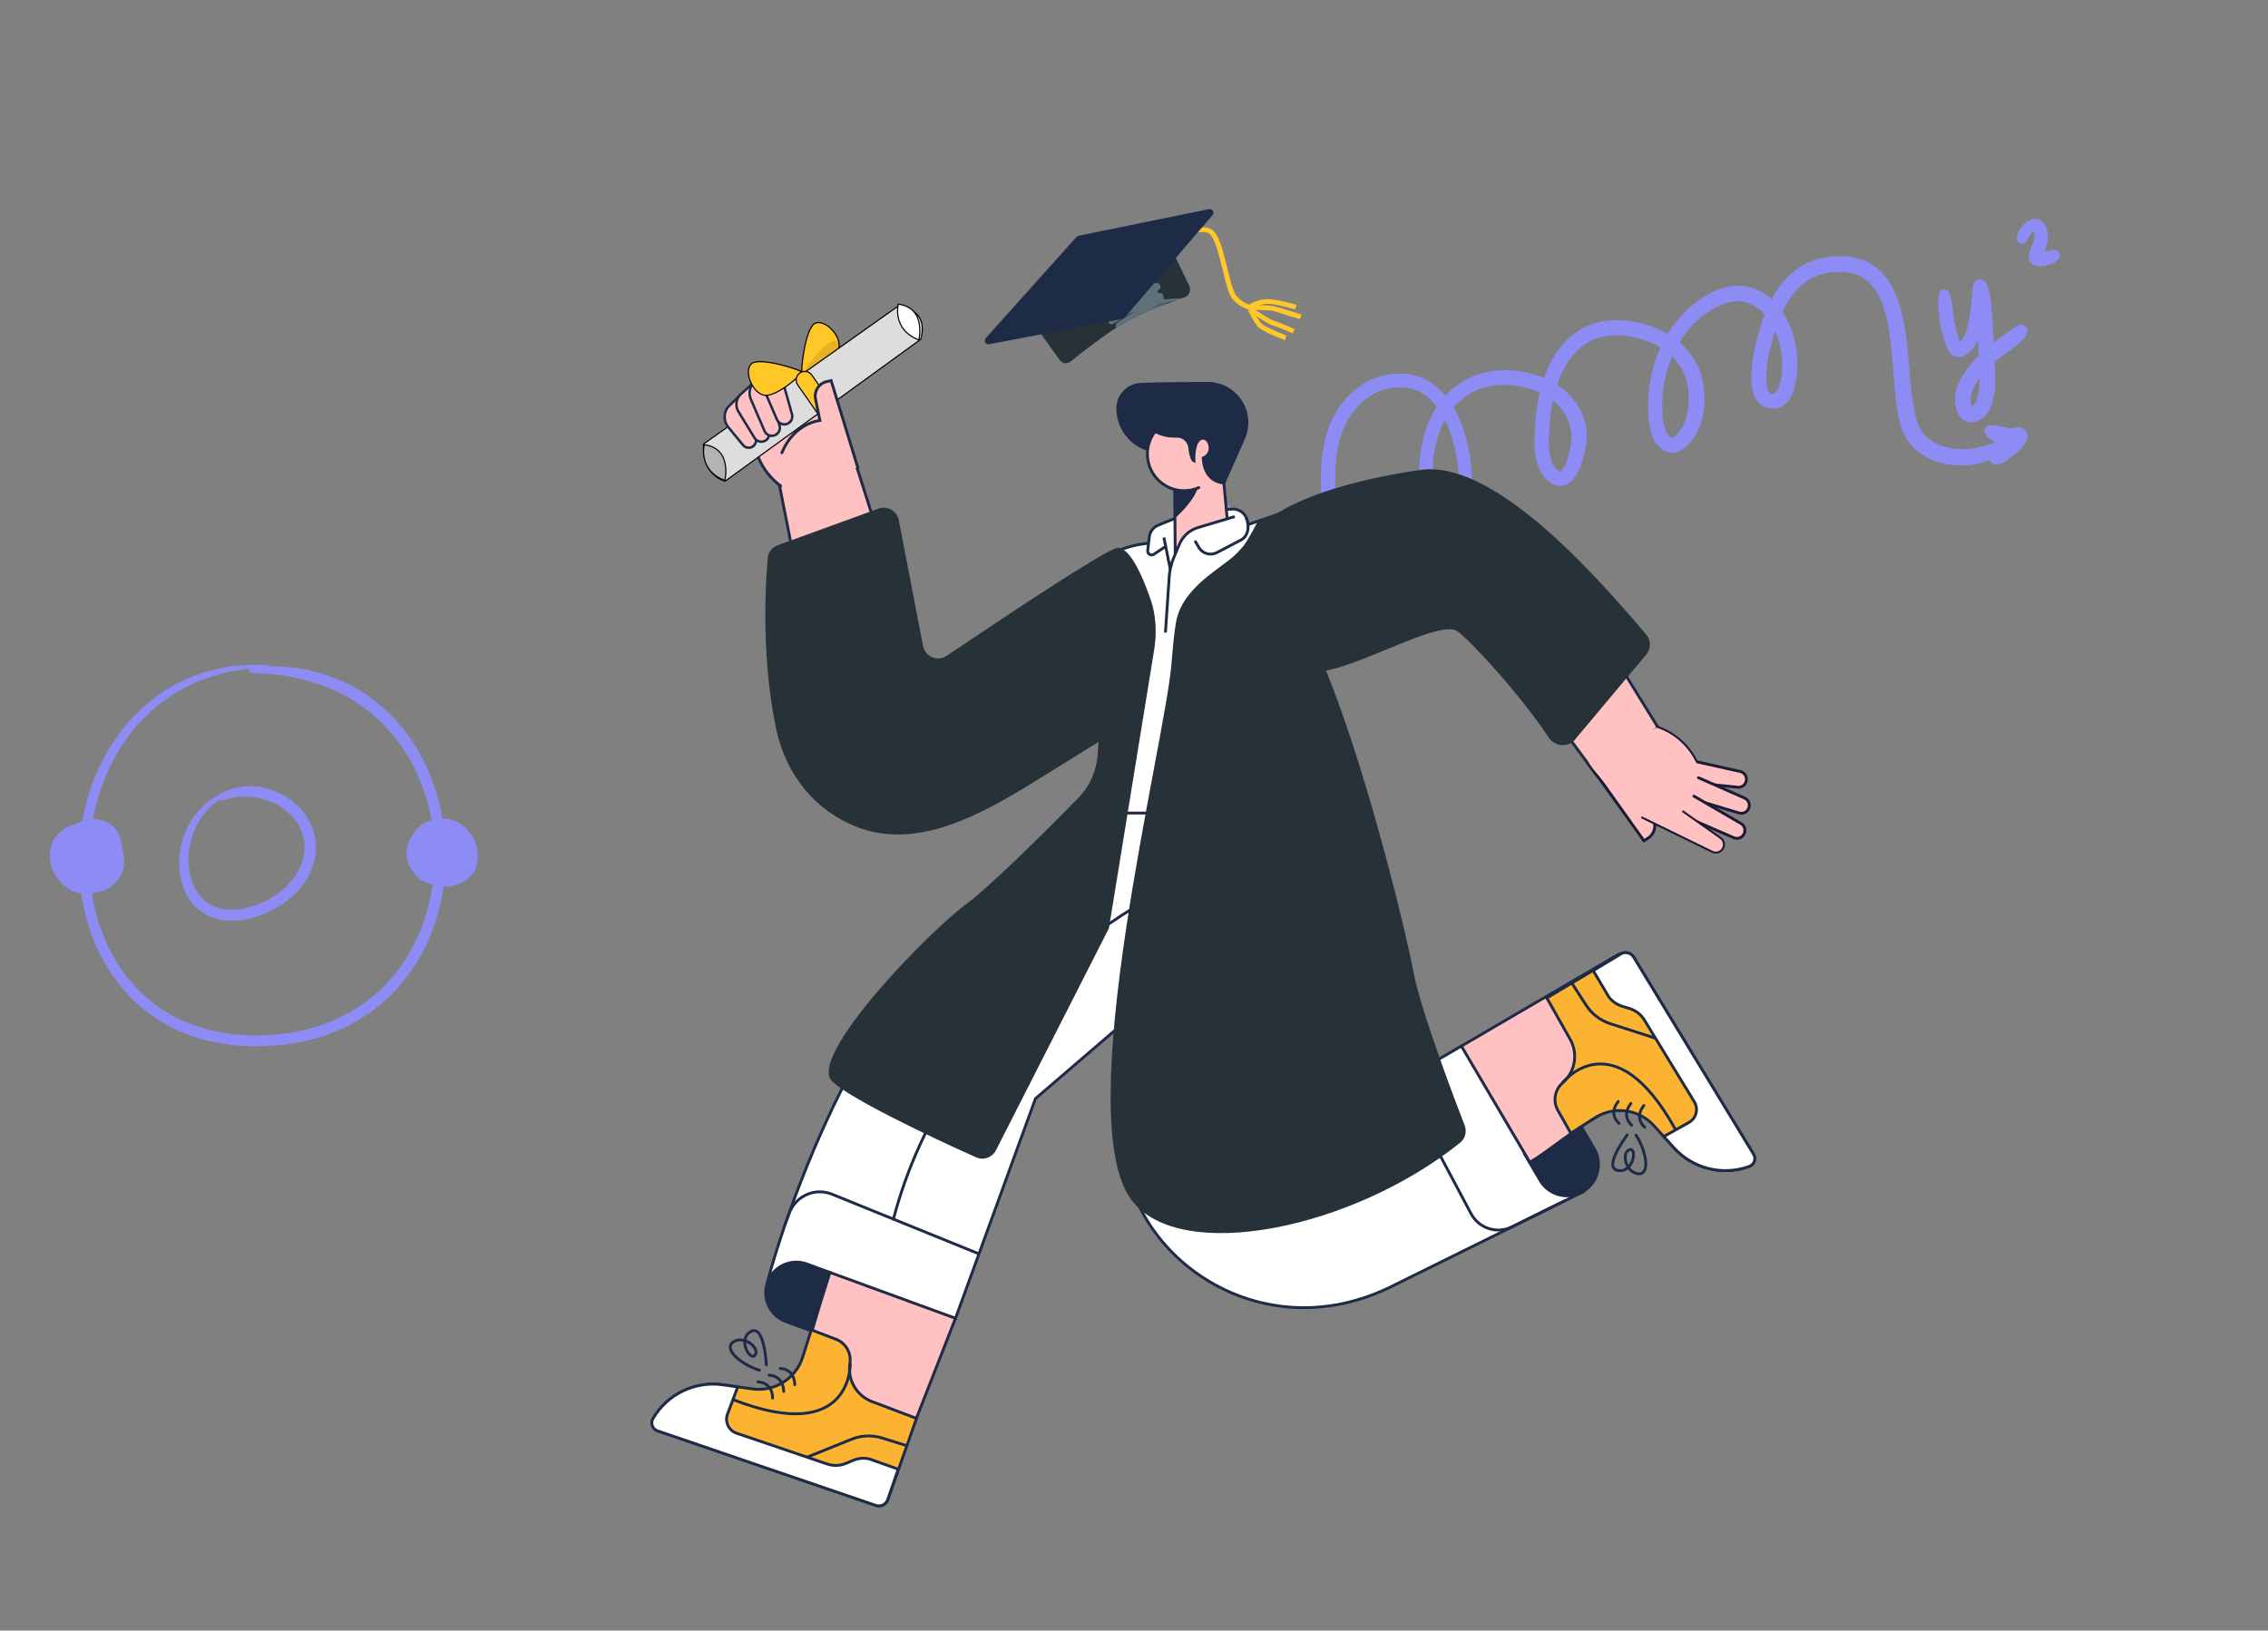 <svg width="242" height="174" viewBox="0 0 242 174" fill="none" xmlns="http://www.w3.org/2000/svg">
<rect x="0" y="0" width="242" height="174" fill="#808080" stroke="none"/>
<g clip-path="url(#clip0_8939_68098)">
<path fill-rule="evenodd" clip-rule="evenodd" d="M189.174 32.773C189.628 31.804 190.181 30.914 190.865 30.165C192.026 28.894 193.559 28.025 195.618 27.861C198.552 27.628 200.297 28.811 201.38 30.699C203.632 34.623 202.848 41.824 204.181 45.416C204.852 47.258 206.653 48.175 208.584 48.377C209.54 48.478 210.527 48.39 211.452 48.169C212.442 47.932 213.367 47.555 214.081 46.964C214.138 46.91 214.227 46.913 214.281 46.97C214.335 47.027 214.332 47.117 214.275 47.17C213.592 47.897 212.672 48.468 211.631 48.804C210.644 49.124 209.557 49.223 208.512 49.134C206.275 48.945 204.221 47.817 203.432 45.691C202.128 42.116 202.976 34.962 200.761 31.052C199.813 29.378 198.265 28.346 195.67 28.538C193.801 28.676 192.405 29.456 191.344 30.606C190.633 31.377 190.07 32.309 189.615 33.325C190.601 34.694 191.189 36.504 191.276 38.275C191.311 39.002 191.275 41.047 190.599 42.194C190.239 42.804 189.713 43.182 188.965 43.1C188.184 43.02 187.735 42.462 187.522 41.675C187.145 40.282 187.539 38.125 187.712 37.331C187.998 36.032 188.363 34.705 188.866 33.475C188.749 33.329 188.626 33.191 188.498 33.059C187.24 31.759 185.477 31.177 183.35 32.12C181.338 33.013 179.74 34.613 178.635 36.52L178.559 36.654C179.884 37.669 180.873 39.065 181.203 40.813C181.379 41.743 181.434 42.775 181.295 43.77C181.154 44.787 180.81 45.763 180.22 46.565C180.025 46.828 179.669 47.259 179.27 47.534C178.942 47.762 178.582 47.882 178.248 47.805C177.434 47.618 176.942 46.943 176.675 46.085C176.331 44.984 176.352 43.589 176.373 42.807C176.399 40.826 176.9 38.761 177.819 36.91C177.716 36.838 177.609 36.769 177.503 36.702C175.956 35.736 174.057 35.254 172.302 35.282C170.24 35.315 168.69 36.176 167.554 37.478C166.637 38.529 165.985 39.864 165.549 41.286C167.373 42.352 168.7 44.075 168.827 46.417C168.851 47.088 168.461 49.476 167.629 50.625C167.136 51.308 166.504 51.603 165.725 51.091C164.98 50.61 164.582 49.797 164.391 48.873C164.131 47.614 164.257 46.148 164.317 45.136C164.385 43.985 164.563 42.779 164.873 41.614C163.139 40.699 160.998 40.381 159.114 40.684C157.115 41.006 155.587 42.033 154.496 43.44C155.772 45.466 156.364 48.155 156.531 50.358C156.591 51.144 156.535 53.509 155.816 54.879C155.437 55.599 154.882 56.053 154.099 55.959C153.383 55.876 152.891 55.379 152.566 54.678C151.934 53.314 151.943 51.163 151.939 50.254C151.926 48.011 152.465 45.71 153.608 43.862C153.709 43.697 153.816 43.535 153.928 43.377C153.847 43.26 153.763 43.147 153.677 43.036C152.639 41.706 151.212 40.811 149.283 40.833C147.857 40.849 146.579 41.331 145.515 42.123C144.446 42.918 143.592 44.025 143.015 45.287C140.981 49.74 142.676 54.816 141.923 59.409C141.726 60.606 141.368 61.772 140.75 62.887C139.809 64.586 137.915 66.32 136.047 66.63C134.738 66.847 133.427 66.402 132.429 64.802C131.531 63.319 130.982 61.548 130.715 59.723C130.48 58.111 130.355 56.449 130.563 54.941C130.589 54.76 130.639 54.592 130.68 54.417C130.683 54.373 130.721 54.339 130.765 54.342C130.808 54.344 130.842 54.383 130.839 54.428C130.857 54.639 130.893 54.844 130.903 55.061C130.986 56.849 131.032 58.806 131.475 60.651C131.802 62.019 132.286 63.328 132.998 64.451C133.81 65.767 134.869 66.164 135.944 65.993C137.643 65.722 139.352 64.129 140.216 62.591C140.806 61.541 141.148 60.443 141.34 59.313C142.126 54.684 140.472 49.556 142.55 45.073C143.169 43.737 144.084 42.567 145.223 41.729C146.371 40.885 147.746 40.375 149.279 40.365C151.367 40.352 152.91 41.322 154.026 42.766C154.088 42.844 154.148 42.926 154.206 43.008C155.353 41.557 156.948 40.499 159.024 40.144C160.984 39.808 163.214 40.105 165.046 41.016C165.499 39.554 166.171 38.183 167.112 37.095C168.347 35.666 170.037 34.718 172.29 34.67C174.16 34.63 176.186 35.139 177.84 36.159C177.935 36.217 178.028 36.278 178.119 36.339L178.168 36.252C179.314 34.228 180.982 32.522 183.094 31.553C185.007 30.675 186.683 30.897 188.011 31.76C188.436 32.036 188.825 32.378 189.174 32.773ZM154.219 43.825C154.152 43.922 154.086 44.021 154.021 44.123C152.907 45.89 152.376 48.099 152.37 50.256C152.37 51.013 152.347 52.661 152.729 53.946C152.977 54.786 153.389 55.477 154.146 55.568C154.946 55.662 155.406 54.988 155.698 54.131C156.147 52.816 156.17 51.041 156.118 50.394C155.952 48.306 155.403 45.767 154.219 43.825ZM165.376 41.905C165.095 42.987 164.93 44.105 164.862 45.173C164.798 46.146 164.665 47.557 164.909 48.77C165.066 49.551 165.38 50.251 166.007 50.66C166.669 51.082 167.125 50.557 167.463 49.83C167.994 48.684 168.202 46.98 168.168 46.452C168.071 44.403 166.938 42.883 165.376 41.905ZM178.253 37.235C177.38 38.986 176.901 40.94 176.863 42.817C176.857 43.558 176.854 44.881 177.199 45.919C177.413 46.562 177.758 47.098 178.376 47.227C178.559 47.266 178.743 47.165 178.918 47.036C179.253 46.796 179.543 46.42 179.704 46.193C180.219 45.469 180.498 44.588 180.62 43.679C180.744 42.756 180.705 41.8 180.547 40.937C180.263 39.391 179.404 38.153 178.253 37.235ZM189.302 34.081C188.881 35.17 188.566 36.328 188.311 37.465C188.166 38.107 187.853 39.702 187.994 40.971C188.083 41.765 188.325 42.445 189.026 42.519C189.687 42.585 190.054 42.079 190.287 41.44C190.679 40.364 190.673 38.884 190.64 38.31C190.553 36.813 190.082 35.294 189.302 34.081Z" fill="#8C8CF4" stroke="#8C8CF4"/>
<path fill-rule="evenodd" clip-rule="evenodd" d="M214.844 46.946C214.727 46.942 214.616 46.931 214.547 46.921C214.005 46.847 213.426 46.769 212.9 46.572C212.806 46.536 212.706 46.51 212.626 46.45C212.482 46.343 212.416 46.228 212.31 46.084C212.261 46.059 212.242 45.997 212.268 45.948C212.293 45.898 212.355 45.879 212.405 45.905C212.583 45.914 212.714 45.864 212.892 45.888C213.475 45.968 214.057 46.172 214.632 46.233C214.788 46.251 215.062 46.131 215.242 46.102C215.457 46.067 215.618 46.129 215.702 46.201C215.807 46.29 215.886 46.428 215.828 46.655C215.733 47.021 215.493 47.353 215.173 47.658C214.665 48.14 214.017 48.661 213.464 48.95C213.383 48.992 213.313 48.98 213.235 49.008C213.127 49.114 212.953 49.113 212.847 49.005C212.74 48.896 212.742 48.722 212.851 48.616C212.886 48.523 212.906 48.445 212.974 48.36C213.351 47.877 214.163 47.583 214.671 47.119C214.732 47.063 214.791 47.005 214.844 46.946Z" fill="#8C8CF4" stroke="#8C8CF4"/>
<path fill-rule="evenodd" clip-rule="evenodd" d="M211.321 32.018L211.239 32.917C211.135 33.719 211.028 34.933 210.646 35.922C210.36 36.66 209.92 37.274 209.249 37.556C208.953 37.679 208.707 37.592 208.506 37.387C208.215 37.09 208.043 36.465 207.955 36.213C207.693 35.454 207.519 34.66 207.424 33.852C207.359 33.297 207.301 32.739 207.311 32.184C207.315 31.938 207.353 31.707 207.373 31.464C207.369 31.42 207.402 31.381 207.444 31.377C207.488 31.372 207.527 31.405 207.531 31.448C207.595 31.668 207.674 31.873 207.719 32.099C207.889 32.956 207.93 33.844 208.104 34.702C208.196 35.157 208.3 35.608 208.446 36.046C208.509 36.231 208.609 36.657 208.794 36.935C208.863 37.039 208.937 37.139 209.056 37.09C209.608 36.864 209.954 36.348 210.194 35.745C210.571 34.795 210.68 33.628 210.787 32.855L210.949 31.258C210.973 31.065 211.007 30.592 211.033 30.483C211.061 30.365 211.156 30.355 211.205 30.325C211.264 30.288 211.368 30.313 211.529 30.51C211.715 30.979 211.841 31.522 211.924 32.1C212.101 33.332 212.09 34.713 212.204 35.783L212.285 37.568C213.185 36.794 214.186 36.065 215.161 35.404C215.296 35.312 215.434 35.274 215.575 35.195C215.631 35.135 215.725 35.131 215.785 35.186C215.845 35.242 215.849 35.336 215.793 35.397C215.741 35.53 215.713 35.645 215.632 35.766C215.526 35.921 215.368 36.034 215.225 36.16C214.326 36.953 213.226 37.579 212.362 38.386L212.323 38.422L212.376 39.569C212.392 39.984 212.407 40.408 212.399 40.829C212.393 41.116 212.376 41.404 212.342 41.688L212.082 42.956C211.817 43.865 210.967 44.612 210.279 44.565C209.814 44.533 209.341 44.194 209.154 43.26C209.042 42.695 209.095 42.133 209.256 41.597C209.41 41.083 209.663 40.594 209.955 40.149C210.233 39.728 210.538 39.333 210.868 38.959C211.11 38.685 211.365 38.42 211.63 38.164L211.529 35.848C211.44 34.78 211.47 33.406 211.339 32.174L211.321 32.018ZM211.67 39.072C211.568 39.18 211.467 39.289 211.37 39.402C211.062 39.753 210.778 40.123 210.519 40.519C210.262 40.911 210.039 41.341 209.906 41.793C209.778 42.223 209.732 42.674 209.824 43.127C209.95 43.754 210.21 43.968 210.532 43.851C210.917 43.71 211.283 43.258 211.426 42.767L211.664 41.607C211.696 41.346 211.711 41.082 211.716 40.817C211.723 40.41 211.708 40 211.693 39.598L211.67 39.072ZM211.058 30.719L211.048 30.688C211.049 30.701 211.053 30.712 211.058 30.719Z" fill="#8C8CF4" stroke="#8C8CF4"/>
<path fill-rule="evenodd" clip-rule="evenodd" d="M215.837 25.467C216.014 24.879 216.592 24.253 217.067 24.221C217.332 24.204 217.503 24.438 217.565 25.012C217.634 25.607 217.377 26.185 217.19 26.639C217.035 27.013 216.937 27.327 216.978 27.526C217.036 27.809 217.36 28.053 218.296 27.833C218.451 27.792 218.617 27.757 218.769 27.687C218.928 27.614 219.062 27.517 219.197 27.417C219.267 27.383 219.297 27.3 219.264 27.23C219.231 27.16 219.146 27.13 219.076 27.163L218.183 27.34C217.923 27.394 217.731 27.414 217.592 27.409C217.536 27.408 217.497 27.45 217.49 27.418C217.397 27.002 218.154 25.984 217.999 24.954C217.856 24.058 217.442 23.793 217.028 23.853C216.47 23.934 215.818 24.715 215.683 25.429C215.672 25.471 215.698 25.514 215.741 25.525C215.784 25.537 215.827 25.51 215.837 25.467Z" fill="#8C8CF4" stroke="#8C8CF4"/>
<path d="M121.166 84.906C120.091 85.578 114.428 89.713 113.267 90.5C107.256 94.574 100.356 100.144 95.496 106.759C88.959 115.655 83.83 129.47 81.874 136.846L101.956 140.673L110.486 117.236L133.853 97.156L126.02 83.056" fill="white"/>
<path d="M121.166 84.906C120.091 85.578 114.428 89.713 113.267 90.5C107.256 94.574 100.356 100.144 95.496 106.759C88.959 115.655 83.83 129.47 81.874 136.846L101.956 140.673L110.486 117.236L133.853 97.156L126.02 83.056" stroke="#1D2B47" stroke-width="0.303"/>
<path d="M86.094 134.879C84.398 134.26 82.521 135.133 81.901 136.829C81.282 138.525 82.153 140.402 83.849 141.023L86.635 142.044C87.158 140.276 87.791 138.154 88.555 135.782L86.094 134.879Z" fill="#1D2B47" stroke="#1D2B47" stroke-width="0.303"/>
<path d="M93.682 157.264L97.774 151.37L101.951 140.676L88.558 135.782C87.795 138.16 87.152 140.278 86.638 142.045C85.606 145.58 85.08 147.709 85.08 147.709L73.884 152.471L93.682 157.264Z" fill="#FFC1C1" stroke="#1D2B47" stroke-width="0.303"/>
<path d="M90.686 145.485C90.864 144.384 90.243 143.309 89.2 142.914L86.564 141.912C86.232 142.955 85.935 143.899 85.677 144.73L85.653 144.802C84.937 147.104 82.657 148.548 80.269 148.213L77.15 147.77C74.159 147.343 71.208 148.774 69.691 151.386C69.408 151.874 69.642 152.499 70.175 152.681L93.466 160.641C93.988 160.82 94.556 160.544 94.739 160.024L97.791 151.361L93.04 149.562C91.386 148.935 90.402 147.231 90.686 145.485Z" fill="#FCB332" stroke="#1D2B47" stroke-width="0.303"/>
<path d="M78.715 148L77.129 147.775C74.138 147.349 71.187 148.779 69.67 151.392C69.387 151.88 69.621 152.504 70.155 152.686L93.449 160.643C93.974 160.822 94.544 160.543 94.725 160.019L95.841 156.777L92.752 155.683C92.184 155.555 91.591 155.606 91.054 155.831L90.255 156.162C89.623 156.425 88.916 156.449 88.267 156.228L78.581 152.935C78.179 152.795 77.851 152.498 77.672 152.111C77.493 151.725 77.478 151.282 77.631 150.885L78.715 148Z" fill="white" stroke="#1D2B47" stroke-width="0.303"/>
<path d="M90.727 145.496C90.727 145.496 90.987 154.314 78.24 149.363" stroke="#1D2B47" stroke-width="0.303"/>
<path d="M80.883 147.469C80.883 147.469 82.396 147.426 82.442 149.197" stroke="#1D2B47" stroke-width="0.303" stroke-linecap="round"/>
<path d="M82.065 146.754C82.065 146.754 83.567 146.713 83.624 148.482" stroke="#1D2B47" stroke-width="0.303" stroke-linecap="round"/>
<path d="M83.245 146.031C83.245 146.031 84.747 145.99 84.803 147.759" stroke="#1D2B47" stroke-width="0.303" stroke-linecap="round"/>
<path d="M81.772 145.658C81.772 145.658 81.572 141.262 80.104 142.095C78.635 142.929 80.085 145.355 80.583 144.582C81.081 143.808 79.351 142.445 78.236 143.206C77.12 143.967 79.137 145.643 81.042 146.224" stroke="#1D2B47" stroke-width="0.303" stroke-linecap="round"/>
<path d="M86.145 155.486L90.846 153.589C91.894 153.164 93.058 153.117 94.137 153.456L96.798 154.287" stroke="#1D2B47" stroke-width="0.303"/>
<path d="M83.6 131.153L84.212 129.47C84.533 128.583 85.202 127.864 86.065 127.481C86.928 127.098 87.909 127.083 88.783 127.439L104.451 133.798" fill="white"/>
<path d="M83.6 131.153L84.212 129.47C84.533 128.583 85.202 127.864 86.065 127.481C86.928 127.098 87.909 127.083 88.783 127.439L104.451 133.798" stroke="#1D2B47" stroke-width="0.303"/>
<path d="M121.57 96.535C121.57 96.535 101.246 107.518 95.33 130.096" stroke="#1D2B47" stroke-width="0.303"/>
<path d="M123.779 74.807L126.617 58.178L124.507 57.98C122.092 57.755 119.672 58.34 117.627 59.645L104.962 67.724L107.782 84.136L123.779 74.807Z" fill="white" stroke="#1D2B47" stroke-width="0.303"/>
<path d="M108.282 79.152L103.454 81.64C103.326 81.706 103.196 81.767 103.059 81.831L103.281 82.593C103.646 83.853 104.818 84.707 106.13 84.667C107.02 84.641 107.848 84.204 108.372 83.485C108.896 82.765 109.057 81.843 108.809 80.988L108.282 79.152Z" fill="#1D2B47" stroke="#1D2B47" stroke-width="0.303"/>
<path d="M104.949 67.726L99.872 70.885L98.415 71.79L90.849 48.045L82.921 50.516L87.348 72.889L87.695 74.371C88.448 77.597 90.615 80.311 93.594 81.759C96.573 83.207 100.046 83.235 103.048 81.835C103.179 81.773 103.309 81.711 103.443 81.644L108.272 79.156L104.949 67.726Z" fill="#FFC1C1" stroke="#1D2B47" stroke-width="0.303"/>
<path d="M80.401 46.923L85.83 41.104L89.84 44.692L91.434 49.926L83.294 51.849C81.768 50.716 80.746 49.031 80.447 47.154L80.401 46.923Z" fill="#FFC1C1"/>
<path d="M83.295 51.851C81.769 50.718 80.748 49.033 80.448 47.156L80.404 46.925L83.062 44.039" stroke="#1D2B47" stroke-width="0.303" stroke-linecap="round"/>
<path d="M89.85 44.695L91.444 49.929" stroke="#1D2B47" stroke-width="0.303" stroke-linecap="round"/>
<path d="M148.168 137.432C133.014 144.667 117.784 132.047 120.074 118.771L126.071 85.897L142.69 86.064C142.908 87.543 144.759 92.445 144.291 96.525C143.039 107.428 138.082 122.046 138.082 122.046L155.926 111.627L168.953 127.162L148.168 137.432Z" fill="white" stroke="#1D2B47" stroke-width="0.303"/>
<path d="M164.324 125.955C165.259 127.55 167.31 128.085 168.905 127.151C170.5 126.216 171.035 124.165 170.1 122.57L168.107 119.172C166.581 120.301 164.745 121.645 162.673 123.138L164.324 125.955Z" fill="#1D2B47" stroke="#1D2B47" stroke-width="0.303"/>
<path d="M174.012 102.278C173.743 101.776 173.111 101.597 172.619 101.885L161.711 108.252L155.933 111.632L163.242 124.033C165.274 122.845 167.994 120.433 170.86 118.907C174.137 117.162 174.021 117.711 174.021 117.711L185.039 122.853L174.012 102.278Z" fill="#FFC1C1" stroke="#1D2B47" stroke-width="0.303"/>
<path d="M166.739 115.551C165.893 116.28 165.677 117.504 166.224 118.477L167.609 120.931C168.532 120.343 169.365 119.807 170.096 119.336L170.16 119.296C172.189 117.985 174.869 118.339 176.488 120.133L178.598 122.471C180.622 124.714 183.805 125.505 186.643 124.47C187.172 124.278 187.393 123.65 187.1 123.169L174.311 102.135C174.025 101.664 173.412 101.511 172.939 101.793L165.047 106.491L167.539 110.905C168.412 112.447 168.078 114.39 166.739 115.551Z" fill="#FCB332" stroke="#1D2B47" stroke-width="0.303"/>
<path d="M177.53 121.28L178.605 122.469C180.629 124.712 183.812 125.503 186.651 124.468C187.179 124.276 187.4 123.648 187.107 123.167L174.315 102.142C174.027 101.668 173.41 101.517 172.936 101.804L170 103.579L171.674 106.398C172.027 106.859 172.515 107.199 173.07 107.372L173.892 107.628C174.546 107.83 175.104 108.264 175.46 108.849L180.79 117.581C181.013 117.946 181.078 118.385 180.97 118.798C180.863 119.212 180.592 119.564 180.22 119.773L177.53 121.28Z" fill="white" stroke="#1D2B47" stroke-width="0.303"/>
<path d="M166.73 115.536C166.73 115.536 172.177 108.596 178.796 120.562" stroke="#1D2B47" stroke-width="0.303"/>
<path d="M175.496 120.291C175.496 120.291 174.308 119.355 175.406 117.965" stroke="#1D2B47" stroke-width="0.303" stroke-linecap="round"/>
<path d="M174.113 120.08C174.113 120.08 172.925 119.144 174.023 117.754" stroke="#1D2B47" stroke-width="0.303" stroke-linecap="round"/>
<path d="M172.754 119.877C172.754 119.877 171.566 118.941 172.664 117.551" stroke="#1D2B47" stroke-width="0.303" stroke-linecap="round"/>
<path d="M173.628 121.109C173.628 121.109 170.97 124.612 172.634 124.904C174.297 125.196 174.742 122.411 173.867 122.692C172.991 122.973 173.447 125.116 174.792 125.252C176.136 125.388 175.654 122.796 174.568 121.135" stroke="#1D2B47" stroke-width="0.303" stroke-linecap="round"/>
<path d="M127.635 64.367C129.22 64.366 130.705 63.178 130.703 61.59L130.501 58.213L128.364 58.321C127.124 58.322 125.897 58.579 124.762 59.077L124.764 61.496C124.765 63.081 126.05 64.366 127.635 64.367Z" fill="#FFC1C1"/>
<path d="M124.758 59.081L124.76 61.5C124.761 63.085 126.046 64.37 127.631 64.371C129.216 64.37 130.701 63.082 130.699 61.495L130.398 57.828" stroke="#1D2B47" stroke-width="0.303"/>
<path d="M142.935 86.742L118.211 86.76L120.2 65.215C120.627 60.58 124.513 57.033 129.167 57.029C133.664 57.024 137.477 60.333 138.104 64.786L142.935 86.742Z" fill="white"/>
<path d="M126.336 54.926L123.598 56.036C123.077 56.244 122.71 56.718 122.639 57.274L122.461 58.769C122.45 58.93 122.531 59.083 122.67 59.164C122.81 59.245 122.983 59.24 123.117 59.152L126.331 56.992L126.336 54.926Z" fill="white" stroke="#1D2B47" stroke-width="0.303"/>
<path d="M129.152 57.033C133.649 57.028 137.461 60.338 138.089 64.79L142.921 86.749L118.196 86.766L120.185 65.22" stroke="#1D2B47" stroke-width="0.303"/>
<path d="M124.19 57.356L124.816 60.472L127.374 57.318L133.131 55.954L133.097 55.678C133 54.871 132.292 54.278 131.48 54.326L126.589 54.621" fill="white"/>
<path d="M124.19 57.356L124.816 60.472L127.374 57.318L133.131 55.954L133.097 55.678C133 54.871 132.292 54.278 131.48 54.326L126.589 54.621" stroke="#1D2B47" stroke-width="0.303"/>
<path d="M137.495 72.203C142.956 70.411 143.789 70.153 152.728 67.216L141.147 53.253L130.555 56.872" fill="white"/>
<path d="M137.495 72.203C142.956 70.411 143.789 70.153 152.728 67.216L141.147 53.253L130.555 56.872" stroke="#1D2B47" stroke-width="0.303"/>
<path d="M149.351 66.055C150.058 67.159 151.424 67.645 152.67 67.234C153.517 66.957 154.187 66.303 154.485 65.464C154.783 64.625 154.675 63.695 154.194 62.946L153.505 61.871C152.367 62.366 150.452 63.193 148.136 64.163L149.351 66.055Z" fill="#1D2B47" stroke="#1D2B47" stroke-width="0.303"/>
<path d="M164.919 58.233C161.161 52.157 153.834 49.304 146.956 51.236L146.734 51.313L141.14 53.254L148.137 64.162C150.453 63.191 152.368 62.365 153.507 61.869C154.227 61.556 154.637 61.373 154.637 61.373L170.362 82.734L176.919 77.636L164.919 58.233Z" fill="#FFC1C1" stroke="#1D2B47" stroke-width="0.303"/>
<path d="M172.339 80.393L176.365 87.368C176.779 88.09 176.549 89.01 175.843 89.452L175.421 89.714L169.862 81.926L172.339 80.393Z" fill="#FFC1C1"/>
<path d="M169.853 81.923L175.409 89.718L175.834 89.449C176.547 89.009 176.781 88.083 176.363 87.357L175.207 85.353C175.207 85.353 177.688 84.29 177.937 80.865" stroke="#1A1C35" stroke-width="0.303" stroke-linecap="round"/>
<path d="M177.905 80.59L185.685 82.327C186.139 82.427 186.428 82.876 186.331 83.331C186.244 83.757 185.847 84.048 185.414 84.004L177.694 83.233L177.905 80.59Z" fill="#FFC1C1" stroke="#1A1C35" stroke-width="0.303" stroke-linecap="round"/>
<path d="M178.857 81.942L180.919 82.858L181.91 83.297L186.155 85.17C186.579 85.36 186.771 85.856 186.585 86.282C186.416 86.684 185.97 86.891 185.554 86.762L178.121 84.492L178.857 81.942Z" fill="#FFC1C1"/>
<path d="M181.225 82.989L181.909 83.289L186.154 85.162C186.578 85.352 186.77 85.848 186.584 86.274C186.414 86.675 185.968 86.883 185.552 86.754L178.121 84.492L178.847 81.944" stroke="#1A1C35" stroke-width="0.303" stroke-linecap="round"/>
<path d="M93.727 54.278L82.983 58.182C82.403 58.392 81.988 58.908 81.929 59.523C81.567 63.316 81.35 70.957 82.83 77.844C83.841 82.549 86.838 86.45 91.441 88.246C97.732 90.701 104.444 87.079 110.186 83.524L117.213 79.174L117.123 80.516C117.007 82.252 116.285 83.893 115.068 85.137C111.308 88.981 105.572 94.662 102.979 96.572C99.129 99.408 86.011 112.823 88.815 115.423C90.85 117.31 99.154 121.263 104.149 123.5C104.944 123.857 105.876 123.522 106.271 122.746L118.323 99.059L123.142 69.403C123.438 67.581 123.375 65.706 122.772 63.961C121.807 61.171 120.385 58.13 119.092 58.503C117.529 58.954 107.423 65.651 101.031 69.979C100.051 70.642 98.713 70.088 98.489 68.926L95.904 55.513C95.713 54.52 94.678 53.933 93.727 54.278Z" fill="#263238"/>
<path d="M178.876 83.867L185.76 87.882C186.164 88.115 186.303 88.63 186.073 89.035C185.861 89.415 185.394 89.572 184.995 89.398L177.873 86.319L178.876 83.867Z" fill="#FFC1C1"/>
<path d="M180.747 84.957L185.76 87.875C186.164 88.108 186.303 88.622 186.073 89.027C185.861 89.407 185.394 89.564 184.995 89.39L177.873 86.311L178.876 83.859" stroke="#1A1C35" stroke-width="0.303" stroke-linecap="round"/>
<path d="M178.168 85.629L183.59 89.409C183.968 89.676 184.068 90.195 183.816 90.584C183.577 90.953 183.099 91.085 182.706 90.889L177.265 88.165L178.168 85.629Z" fill="#FFC1C1"/>
<path d="M181.089 81.302L177.826 88.421L173.96 86.613L169.454 81.49L176.853 77.604C178.632 78.185 180.113 79.44 180.979 81.101L181.089 81.302Z" fill="#FFC1C1"/>
<path d="M176.823 77.553C178.61 78.154 180.093 79.427 180.96 81.101L181.068 81.307" stroke="#1A1C35" stroke-width="0.216" stroke-linecap="round"/>
<path d="M172.96 86.323L169.451 81.495" stroke="#1A1C35" stroke-width="0.216" stroke-linecap="round"/>
<path d="M179.589 86.597L183.584 89.416C183.963 89.683 184.063 90.202 183.811 90.591C183.572 90.96 183.094 91.092 182.7 90.896L175.212 87.242" stroke="#1A1C35" stroke-width="0.216" stroke-linecap="round"/>
<path d="M124.193 40.942L121.824 40.967C121.128 40.97 120.461 41.251 119.972 41.747C119.484 42.244 119.213 42.914 119.22 43.611C119.245 46.183 121.349 48.249 123.921 48.227L125.808 48.2L124.193 40.942Z" fill="#1D2B47" stroke="#1D2B47" stroke-width="0.216"/>
<path d="M130.268 48.358L131.141 57.369L125.413 59.5L125.315 48.504" fill="#FFC1C1"/>
<path d="M125.404 59.502L125.305 48.504" stroke="#1D2B47" stroke-width="0.303" stroke-linecap="round"/>
<path d="M125.351 52.23C125.351 52.23 126.838 52.355 127.922 51.652C127.641 53.34 125.386 55.291 125.386 55.291L125.351 52.23Z" fill="#1D2B47"/>
<circle cx="3.913" cy="3.913" r="3.913" transform="matrix(-0.982 0.189 0.189 0.982 129.461 43.859)" fill="#FFC1C1"/>
<path d="M127.917 52.033C126.461 52.67 124.764 52.364 123.623 51.259C122.481 50.153 122.121 48.467 122.711 46.992C123.301 45.516 124.724 44.544 126.314 44.53" stroke="#1D2B47" stroke-width="0.303" stroke-linecap="round"/>
<path d="M121.095 42.425C121.087 41.639 121.713 40.993 122.499 40.977C124.722 40.928 127.043 40.912 128.834 40.91C130.247 40.897 131.57 41.6 132.351 42.777C133.132 43.954 133.265 45.446 132.705 46.743L132.306 47.666L130.589 51.531C130.589 51.531 128.509 51.55 128.386 48.874C129.669 48.368 129.057 46.49 128.168 46.795C127.28 47.1 127.396 49.182 127.396 49.182C127.396 49.182 127.081 49.057 126.941 47.746C126.866 47.08 126.314 46.569 125.643 46.546L125.292 46.549C124.189 46.559 123.126 46.13 122.339 45.357C121.552 44.583 121.104 43.529 121.095 42.425Z" fill="#1D2B47" stroke="#1D2B47" stroke-width="0.303"/>
<path d="M130.586 51.531L131.133 57.373" stroke="#1D2B47" stroke-width="0.303" stroke-linecap="round"/>
<path d="M124.837 60.48L125.839 58.088C126.199 57.224 126.928 56.568 127.825 56.3L131.748 55.128C132.238 54.982 132.764 55.199 133.007 55.649C133.192 55.993 133.232 56.396 133.117 56.77C133.003 57.143 132.743 57.454 132.397 57.635L129.849 58.968C129.191 59.313 128.378 59.108 127.962 58.492" fill="white"/>
<path fill-rule="evenodd" clip-rule="evenodd" d="M132.917 55.137C133.435 56.278 133.11 57.258 132.397 57.632L129.849 58.965C129.19 59.31 128.378 59.105 127.962 58.489L127.499 57.702" fill="white"/>
<path d="M132.917 55.137C133.435 56.278 133.11 57.258 132.397 57.632L129.849 58.965C129.19 59.31 128.378 59.105 127.962 58.489L127.499 57.702" stroke="#1D2B47" stroke-width="0.303"/>
<path d="M131.75 55.125L127.827 56.297C126.93 56.565 126.201 57.221 125.841 58.085L125.239 59.519C124.971 60.154 124.809 60.829 124.761 61.517L124.354 67.501" stroke="#1D2B47" stroke-width="0.303"/>
<path d="M176.659 110.796L171.828 109.243C170.754 108.897 169.832 108.189 169.222 107.24L167.711 104.897" stroke="#1D2B47" stroke-width="0.303"/>
<path d="M149.46 115.391L156.96 129.509C157.796 131.084 159.733 131.708 161.331 130.917L167.044 128.09" stroke="#1D2B47" stroke-width="0.303"/>
<path d="M133.808 95.776L129.776 121.523C129.496 123.306 129.875 125.131 130.842 126.656C132.839 129.802 136.857 130.985 140.24 129.421L153.639 123.229" stroke="#1D2B47" stroke-width="0.303"/>
<path d="M131.39 92.736C131.39 92.736 133.232 97.469 137.112 95.556" stroke="#1D2B47" stroke-width="0.303"/>
<path d="M123.547 86.809L121.623 96.79C121.336 98.937 121.342 101.114 121.642 103.26L122.179 107.167" stroke="#1D2B47" stroke-width="0.303"/>
<path d="M125.005 70.763C125.166 68.703 125.317 67.361 125.475 66.424C125.863 64.134 127.648 62.383 129.508 60.991L131.126 59.779C132.396 58.829 133.271 57.426 134.376 56.288C138.013 52.542 147.26 50.747 151.599 50.145C159.006 49.118 169.154 59.997 175.669 67.736C176.181 68.344 176.176 69.229 175.665 69.838L168.059 78.916C167.313 79.806 165.89 79.673 165.249 78.705C162.206 74.113 157.076 68.543 155.55 67.389C153.786 66.054 145.931 70.708 141.49 71.564C145.586 81.592 149.731 98.031 150.898 104.088C151.402 106.703 153.583 113.112 156.282 120.096C156.534 120.747 156.353 121.49 155.809 121.929C144.398 131.113 126.002 134.931 120.772 128.108C114.06 119.352 124.34 79.266 125.005 70.763Z" fill="#263238"/>
<path d="M131.659 59.642C132.504 58.809 133.724 56.592 134.228 55.588L137.341 54.36L136.402 56.006C134.469 57.565 130.815 60.475 131.659 59.642Z" fill="#263238"/>
<g clip-path="url(#clip1_8939_68098)">
<path d="M133.708 33.168C133.631 33.163 131.652 32.797 131.109 31.142C130.819 30.312 130.611 29.412 130.4 28.549C129.977 26.825 129.522 25.021 128.804 24.818C128.121 24.656 126.458 24.735 122.277 26.146C119.751 27.015 117.491 27.94 117.453 27.937L117.254 27.461C117.648 27.334 126.455 23.656 128.953 24.327C129.976 24.589 130.392 26.391 130.909 28.43C131.12 29.292 131.328 30.193 131.621 30.984C132.069 32.325 133.818 32.675 133.818 32.675L133.708 33.168Z" fill="#FFC727"/>
<path d="M138.17 33.013C138.132 33.01 136.094 32.37 135.166 32.423C134.275 32.478 133.589 32.932 133.589 32.932L133.311 32.489C133.352 32.453 134.118 31.966 135.161 31.921C136.167 31.874 138.281 32.519 138.358 32.524L138.17 33.013Z" fill="#FFC727"/>
<path d="M137.116 36.295C136.853 36.2 134.634 35.394 134.136 34.782C133.677 34.172 133.205 33.177 133.172 33.097L133.648 32.898C133.648 32.898 134.081 33.892 134.543 34.463C134.865 34.831 136.401 35.476 137.265 35.804L137.116 36.295Z" fill="#FFC727"/>
<path d="M138.695 34.05C138.657 34.047 136.504 33.4 135.939 33.207C135.487 33.061 133.983 33.074 133.443 33.076L133.439 32.574C133.63 32.587 135.485 32.521 136.088 32.716C136.694 32.873 138.844 33.559 138.883 33.562L138.695 34.05Z" fill="#FFC727"/>
<path d="M137.93 35.577C137.93 35.577 136.396 34.894 135.828 34.74C135.222 34.583 133.459 33.307 133.237 33.176L133.534 32.772C134.306 33.326 135.561 34.144 135.977 34.249C136.545 34.403 138.079 35.086 138.153 35.129L137.93 35.577Z" fill="#FFC727"/>
<path d="M113.071 38.424C113.339 38.799 113.874 38.868 114.232 38.58C115.449 37.596 118.065 35.549 119.979 34.434C121.829 33.348 124.834 32.258 126.376 31.74C126.865 31.576 127.13 30.969 126.905 30.505L125.156 26.886C125.156 26.886 120.337 27.483 117.132 29.268C113.927 31.054 110.826 35.275 110.826 35.275L113.071 38.424Z" fill="#263238"/>
<path d="M124.357 32.384C124.454 32.35 124.478 32.429 124.383 32.465C123.812 32.681 123.202 32.916 122.609 33.151C121.895 33.449 121.22 33.75 120.618 34.095C120.418 34.197 120.178 34.334 119.978 34.436C119.696 34.61 119.377 34.781 119.092 34.993C118.976 34.789 119.036 34.53 119.232 34.401C119.854 33.989 120.498 33.584 121.141 33.205C121.062 33.238 120.982 33.272 120.903 33.305C120.545 33.473 120.222 33.682 119.9 33.892C119.508 34.116 119.142 34.341 118.76 34.566C118.611 34.654 118.42 34.609 118.324 34.465C118.224 34.315 118.263 34.114 118.41 34.012C118.461 33.976 118.512 33.941 118.563 33.906C118.663 33.836 118.681 33.694 118.6 33.602C118.526 33.516 118.535 33.386 118.617 33.309C118.68 33.249 118.74 33.19 118.802 33.131C118.928 33.008 118.933 32.803 118.807 32.68L118.602 32.481C118.585 32.466 118.584 32.441 118.602 32.427C118.638 32.399 118.621 32.367 118.581 32.39C118.33 32.536 118.089 32.699 117.85 32.879C117.783 32.929 117.687 32.915 117.639 32.846L117.337 32.411C117.319 32.385 117.323 32.35 117.347 32.33C117.579 32.157 117.837 31.985 118.1 31.814C118.198 31.75 118.228 31.62 118.167 31.52L118.129 31.456C118.079 31.373 117.964 31.353 117.885 31.408C117.81 31.46 117.703 31.446 117.65 31.372L117.427 31.064C117.415 31.048 117.425 31.022 117.434 31.004C117.437 30.998 117.441 30.985 117.447 30.981C117.475 30.959 117.503 30.938 117.531 30.917C117.78 30.729 117.631 30.438 117.364 30.6C117.253 30.669 117.142 30.739 117.031 30.811C117.005 30.828 116.97 30.823 116.95 30.8L116.934 30.782C116.921 30.767 116.918 30.758 116.911 30.739C116.903 30.721 116.871 30.71 116.858 30.695L116.843 30.677C116.811 30.641 116.781 30.574 116.75 30.531C116.743 30.521 116.738 30.509 116.739 30.497L116.74 30.492C116.74 30.483 116.737 30.474 116.731 30.466C116.717 30.45 116.72 30.426 116.737 30.414C116.929 30.281 117.12 30.15 117.309 30.054C117.954 29.635 118.597 29.255 119.275 28.916C118.261 29.266 117.241 29.691 116.256 30.156C116.234 30.167 116.209 30.171 116.183 30.17C116.183 30.17 116.137 30.18 116.119 30.195C116.087 30.223 116.064 30.212 116.046 30.181C116 30.103 116.048 30.011 116.124 29.963C116.138 29.955 116.15 29.946 116.161 29.937C116.284 29.83 116.442 29.763 116.565 29.656C116.592 29.633 116.623 29.613 116.656 29.599C116.953 29.47 117.222 29.307 117.523 29.182C118.239 28.845 118.994 28.511 119.749 28.177C119.816 28.154 119.884 28.132 119.952 28.109C120.062 28.073 120.119 28.228 120.013 28.272C120.523 28.115 121.031 27.996 121.574 27.917C121.577 27.917 121.58 27.916 121.583 27.917C121.603 27.918 121.62 27.932 121.624 27.952L121.666 28.134C121.688 28.235 121.632 28.335 121.535 28.37C121.307 28.451 121.079 28.541 120.857 28.634C120.762 28.674 120.8 28.808 120.902 28.795C121.231 28.736 121.918 28.759 122.471 28.776C122.584 28.78 122.611 28.949 122.505 28.987C122.461 29.003 122.433 29.049 122.44 29.096L122.501 29.52C122.505 29.546 122.511 29.573 122.519 29.598L122.671 30.068C122.688 30.119 122.67 30.171 122.619 30.184C122.617 30.185 122.615 30.185 122.613 30.186C122.565 30.198 122.549 30.247 122.564 30.294C122.585 30.36 122.657 30.394 122.722 30.372C122.915 30.306 123.107 30.25 123.298 30.198C123.503 30.142 123.715 30.261 123.778 30.463L123.823 30.605C123.859 30.721 123.801 30.846 123.689 30.894C123.674 30.901 123.658 30.908 123.642 30.915C123.391 31.026 123.528 31.346 123.792 31.269C123.915 31.233 124.042 31.305 124.076 31.428L124.188 31.831C124.194 31.853 124.176 31.878 124.154 31.884C124.107 31.896 124.121 31.944 124.17 31.94C124.997 31.871 125.918 31.861 126.44 31.793L123.969 32.434C123.574 32.562 123.178 32.727 122.819 32.896C123.334 32.699 123.846 32.541 124.357 32.384Z" fill="#5E7079"/>
<path d="M119.996 33.893C119.938 33.959 119.86 34.005 119.773 34.022L105.537 36.733C105.171 36.803 104.926 36.368 105.174 36.091L114.872 25.276C114.927 25.213 115.002 25.171 115.084 25.154L129.009 22.316C129.373 22.242 129.624 22.669 129.383 22.951L119.996 33.893Z" fill="#1D2B47"/>
</g>
<path opacity="0.1" d="M85.617 39.868C85.709 39.755 81.222 40.492 81.207 41.762C81.185 42.16 82.27 43.006 85.617 39.868Z" fill="black"/>
<path d="M86.95 34.509L86.95 34.509L86.951 34.508C87.195 34.385 87.49 34.395 87.797 34.508C88.104 34.621 88.419 34.836 88.695 35.11C89.251 35.661 89.636 36.436 89.524 37.085C89.47 37.361 89.235 37.673 88.889 37.988C88.545 38.301 88.1 38.609 87.644 38.878C87.189 39.147 86.723 39.375 86.338 39.531C86.145 39.609 85.974 39.669 85.835 39.706C85.713 39.738 85.622 39.751 85.564 39.749C85.563 39.745 85.562 39.74 85.561 39.735C85.555 39.702 85.551 39.652 85.55 39.585C85.547 39.452 85.555 39.262 85.573 39.032C85.61 38.571 85.688 37.955 85.806 37.323C85.924 36.691 86.081 36.046 86.276 35.528C86.374 35.269 86.48 35.043 86.594 34.866C86.709 34.689 86.828 34.568 86.95 34.509ZM85.569 39.766C85.569 39.766 85.569 39.766 85.569 39.764L85.569 39.766Z" fill="#FFC727" stroke="black" stroke-width="0.123"/>
<path opacity="0.1" d="M85.802 39.697C85.684 39.771 88.156 35.9 89.312 36.427C89.713 36.584 90.024 37.895 85.802 39.697Z" fill="black"/>
<path d="M95.805 32.685C95.805 32.685 99.22 32.847 98.234 36.214L77.367 51.35C77.367 51.35 74.854 50.752 75.07 47.381L95.805 32.685Z" fill="#DDDDDD" stroke="black" stroke-width="0.123"/>
<path d="M77.647 43.467C77.185 44.11 77.214 44.983 77.718 45.594L79.267 47.478C79.528 47.811 80.005 47.879 80.347 47.631C80.671 47.396 80.768 46.955 80.571 46.605L78.905 42.225L77.647 43.467Z" fill="#FFC1C1" stroke="#1D2B47" stroke-width="0.263" stroke-linecap="round"/>
<path d="M79 42.107C78.522 42.597 78.437 43.351 78.796 43.935L80.492 46.702C80.718 47.102 81.219 47.253 81.627 47.043C82.014 46.842 82.187 46.382 82.031 45.975L80.544 40.714L79 42.107Z" fill="#FFC1C1" stroke="#1D2B47" stroke-width="0.263" stroke-linecap="round"/>
<path d="M80.521 40.705C79.993 41.187 79.828 41.952 80.109 42.61L81.56 45.974C81.734 46.4 82.214 46.611 82.644 46.451C83.052 46.301 83.525 45.734 82.807 44.345L82.779 40.552C82.734 40.215 82.503 39.931 82.182 39.818C81.862 39.705 81.504 39.781 81.258 40.015L80.521 40.705Z" fill="#FFC1C1"/>
<path d="M81.846 39.437L80.531 40.706C80.003 41.189 79.837 41.953 80.119 42.612L81.57 45.976C81.743 46.402 82.224 46.613 82.654 46.453C83.063 46.303 83.293 45.867 83.186 45.444L82.202 41.946" stroke="#1D2B47" stroke-width="0.263" stroke-linecap="round"/>
<path d="M81.844 39.482C81.316 39.966 81.154 40.732 81.439 41.39L82.889 44.754C83.063 45.18 83.542 45.392 83.972 45.233C84.383 45.082 84.691 44.434 84.309 43.453L83.518 40.903L83.623 39.791L81.844 39.482Z" fill="#FFC1C1"/>
<path d="M81.851 39.484C81.323 39.969 81.161 40.735 81.446 41.392L82.896 44.757C83.07 45.182 83.549 45.394 83.98 45.235C84.388 45.085 84.619 44.65 84.514 44.227L83.53 40.727" stroke="#1D2B47" stroke-width="0.263" stroke-linecap="round"/>
<path d="M77.363 51.189C77.357 51.222 77.351 51.25 77.346 51.273C75.884 50.715 75.337 49.757 75.153 48.936C75.059 48.518 75.06 48.134 75.083 47.854C75.095 47.714 75.113 47.601 75.128 47.523C75.133 47.496 75.138 47.473 75.141 47.455C75.899 47.555 76.412 47.841 76.757 48.21C77.112 48.589 77.296 49.061 77.381 49.525C77.467 49.99 77.455 50.444 77.421 50.783C77.403 50.952 77.381 51.092 77.363 51.189Z" fill="#B3B3B3" stroke="black" stroke-width="0.123"/>
<path d="M81.512 42.171L81.512 42.171L81.51 42.171C80.87 42.027 80.321 41.372 80.045 40.643C79.908 40.28 79.841 39.906 79.862 39.578C79.884 39.249 79.994 38.972 80.204 38.794C80.305 38.709 80.463 38.65 80.67 38.619C80.877 38.588 81.126 38.584 81.402 38.601C81.954 38.636 82.608 38.757 83.234 38.907C83.86 39.058 84.456 39.239 84.892 39.393C85.111 39.471 85.288 39.541 85.409 39.598C85.469 39.626 85.513 39.65 85.541 39.669C85.546 39.672 85.55 39.675 85.553 39.677C85.534 39.731 85.487 39.809 85.407 39.908C85.319 40.02 85.196 40.151 85.047 40.295C84.749 40.581 84.349 40.91 83.917 41.214C83.485 41.517 83.022 41.794 82.595 41.975C82.165 42.158 81.784 42.24 81.512 42.171ZM85.565 39.689C85.565 39.689 85.565 39.688 85.564 39.687L85.565 39.689Z" fill="#FFC727" stroke="black" stroke-width="0.123"/>
<path d="M88.763 43.087L87.257 44.141L85.12 41.078C84.83 40.662 84.931 40.088 85.347 39.797C85.763 39.506 86.336 39.608 86.626 40.024L88.763 43.087Z" fill="#FFC727" stroke="black" stroke-width="0.123"/>
<path d="M98.066 36.189C98.06 36.222 98.054 36.25 98.049 36.273C96.587 35.715 96.04 34.757 95.856 33.936C95.763 33.518 95.763 33.134 95.787 32.854C95.799 32.714 95.816 32.601 95.831 32.522C95.836 32.495 95.841 32.473 95.845 32.455C96.602 32.555 97.115 32.84 97.46 33.21C97.815 33.589 97.999 34.06 98.084 34.525C98.17 34.99 98.158 35.444 98.124 35.783C98.107 35.952 98.084 36.092 98.066 36.189Z" fill="white" stroke="black" stroke-width="0.123"/>
<path d="M88.654 50.568L87.017 42.56C86.846 41.727 87.367 40.91 88.192 40.713L88.684 40.599L91.53 49.888L88.654 50.568Z" fill="#FFC1C1"/>
<path d="M91.531 49.901L88.684 40.611L88.191 40.725C87.366 40.921 86.846 41.739 87.016 42.572L87.485 44.871C87.485 44.871 84.754 45.1 83.425 48.318" stroke="#1D2B47" stroke-width="0.303" stroke-linecap="round"/>
<path fill-rule="evenodd" clip-rule="evenodd" d="M28.628 71.099C30.291 71.091 31.852 71.253 33.304 71.602C42.717 73.868 47.505 82.596 47.564 91.188C47.635 101.475 40.889 111.789 27.028 111.648C13.985 111.502 7.905 100.986 8.447 90.608C8.667 86.402 9.971 82.217 12.35 78.798C15.105 74.834 19.28 71.822 24.808 71.088C25.988 70.93 27.23 70.904 28.53 70.974C28.586 70.975 28.631 71.02 28.631 71.077C28.631 71.085 28.63 71.093 28.628 71.099ZM26.589 71.342C26.218 71.391 25.852 71.444 25.491 71.503C19.468 72.484 15.128 75.847 12.508 80.358C10.707 83.455 9.704 87.047 9.538 90.662C9.091 100.441 14.753 110.374 27.039 110.482C40.102 110.61 46.445 100.89 46.385 91.197C46.334 83.105 41.793 75.177 33.015 72.704C31.161 72.18 29.132 71.837 26.89 71.827C26.708 71.833 26.555 71.691 26.549 71.508C26.547 71.448 26.562 71.391 26.589 71.342Z" fill="#8C8CF4"/>
<path fill-rule="evenodd" clip-rule="evenodd" d="M23.398 84.799C23.435 84.746 23.487 84.703 23.55 84.674C24.76 84.039 26.096 83.79 27.395 83.921C28.284 84.01 29.142 84.3 29.928 84.694C31.991 85.731 33.523 87.646 33.691 89.966C33.837 92.043 32.959 93.913 31.518 95.352C30.176 96.694 28.346 97.657 26.459 98.063C21.438 99.108 18.986 95.626 19.123 91.79C19.221 89.04 20.687 86.135 23.398 84.799ZM23.47 85.336C21.201 86.724 20.099 89.361 20.108 91.806C20.12 94.967 22.09 97.843 26.206 96.902C27.867 96.535 29.476 95.679 30.654 94.493C31.841 93.299 32.593 91.768 32.47 90.053C32.338 88.162 31.059 86.624 29.383 85.773C28.718 85.435 27.987 85.225 27.239 85.104C26.13 84.926 24.972 84.956 23.873 85.385C23.736 85.446 23.582 85.422 23.47 85.336Z" fill="#8C8CF4"/>
<path fill-rule="evenodd" clip-rule="evenodd" d="M8.072 87.927C8.604 87.62 9.207 87.432 9.849 87.416C11.959 87.351 12.99 88.896 13.075 90.685C13.605 92.531 12.915 94.662 10.451 95.192L10.373 95.206C8.133 95.922 6.242 94.541 5.577 92.737C4.903 90.909 5.449 88.678 7.999 87.945L8.072 87.927ZM10.276 90.529C10.261 90.391 10.217 90.27 10.099 90.205C10.033 90.17 9.994 90.246 9.947 90.297C9.773 90.485 9.645 90.764 9.564 91.048C9.51 91.237 9.454 91.432 9.442 91.598L9.54 91.526L9.635 91.46C9.62 91.432 9.607 91.402 9.597 91.369C9.507 91.069 9.677 90.752 9.978 90.661C10.081 90.559 10.182 90.536 10.276 90.529ZM9.683 91.423C9.745 91.378 9.773 91.343 9.725 91.328C9.58 91.285 9.596 91.335 9.683 91.423Z" fill="#8C8CF4"/>
<path fill-rule="evenodd" clip-rule="evenodd" d="M46.743 87.405C48.797 87.073 50.427 88.606 50.868 90.373C51.322 92.188 50.609 94.209 47.952 94.575C47.467 94.641 46.965 94.61 46.48 94.494C46.18 94.457 45.912 94.372 45.675 94.248C44.893 94.029 44.363 93.557 44.048 92.954C43.632 92.409 43.38 91.767 43.375 91.085C43.369 90.247 43.743 89.289 44.39 88.569C44.996 87.894 45.823 87.427 46.743 87.405ZM47.413 91.313C47.367 91.429 47.484 91.402 47.574 91.421C47.524 91.374 47.469 91.339 47.413 91.313ZM46.959 91.209C46.852 91.201 46.744 91.203 46.688 91.229C46.705 91.277 46.728 91.323 46.757 91.366C46.818 91.356 46.891 91.294 46.959 91.209Z" fill="#8C8CF4"/>
<path fill-rule="evenodd" clip-rule="evenodd" d="M8.607 90.145C6.874 88.795 12.012 90.523 9.426 90.692L9.481 90.728C9.522 90.752 9.523 90.813 9.541 90.906C9.59 91.162 9.505 91.699 9.441 92.147C9.422 92.278 9.403 92.401 9.367 92.504C9.333 92.601 9.291 92.657 9.246 92.705C9.177 92.778 9.087 92.674 9.126 92.737C9.166 92.8 9.005 92.762 9.043 92.729C9.184 92.602 8.89 92.704 8.895 92.61C8.9 92.509 8.808 92.67 8.754 92.586C8.718 92.532 8.729 92.669 8.656 92.628C8.628 92.613 8.627 92.737 8.631 92.687C8.636 92.637 8.666 92.724 8.786 92.696C8.799 92.667 8.833 92.654 8.861 92.666C8.89 92.679 8.904 92.713 8.891 92.741C8.971 92.886 8.923 92.876 8.942 92.942C8.962 93.008 8.897 92.974 8.9 93.017C8.91 93.301 8.797 92.948 8.596 93.028C8.518 93.059 8.618 92.934 8.484 92.919C8.348 92.902 8.454 92.963 8.233 92.697C8.157 92.605 8.146 92.431 8.141 92.223C8.128 91.754 8.316 91.114 8.366 90.805C8.372 90.769 8.367 90.732 8.384 90.717L8.403 90.698L8.386 90.692C8.12 90.568 8.454 90.275 8.569 90.173L8.607 90.145ZM8.719 90.401C8.668 90.451 8.617 90.5 8.566 90.549L8.421 90.708C8.56 90.739 8.723 90.744 8.861 90.715C8.879 90.712 8.89 90.613 8.959 90.609C9.027 90.606 9.049 90.705 9.065 90.707C9.101 90.71 9.343 90.698 9.385 90.696L9.138 90.514C9.043 90.451 8.95 90.389 8.856 90.327L8.719 90.401Z" fill="#8C8CF4"/>
<path fill-rule="evenodd" clip-rule="evenodd" d="M10.592 89.452C10.422 89.497 10.331 89.487 10.179 89.582C9.763 89.843 9.535 90.332 9.279 90.766C9.007 91.232 8.752 91.721 8.727 92.235C8.721 92.379 8.753 92.511 8.784 92.65C8.784 92.993 9.065 93.27 9.407 93.267C9.749 93.266 10.026 92.987 10.025 92.644C10.046 92.53 10.105 92.432 10.123 92.317C10.164 92.046 10.141 91.77 10.201 91.494C10.31 90.99 10.577 90.54 10.715 90.052C10.766 89.87 10.728 89.762 10.752 89.58C10.788 89.536 10.781 89.471 10.738 89.435C10.693 89.402 10.628 89.408 10.592 89.452Z" fill="#8C8CF4"/>
</g>
<defs>
<clipPath id="clip0_8939_68098">
<rect width="242" height="174" fill="white"/>
</clipPath>
<clipPath id="clip1_8939_68098">
<rect width="34.145" height="18.111" fill="white" transform="translate(105.531 20.414) rotate(3.896)"/>
</clipPath>
</defs>
</svg>
